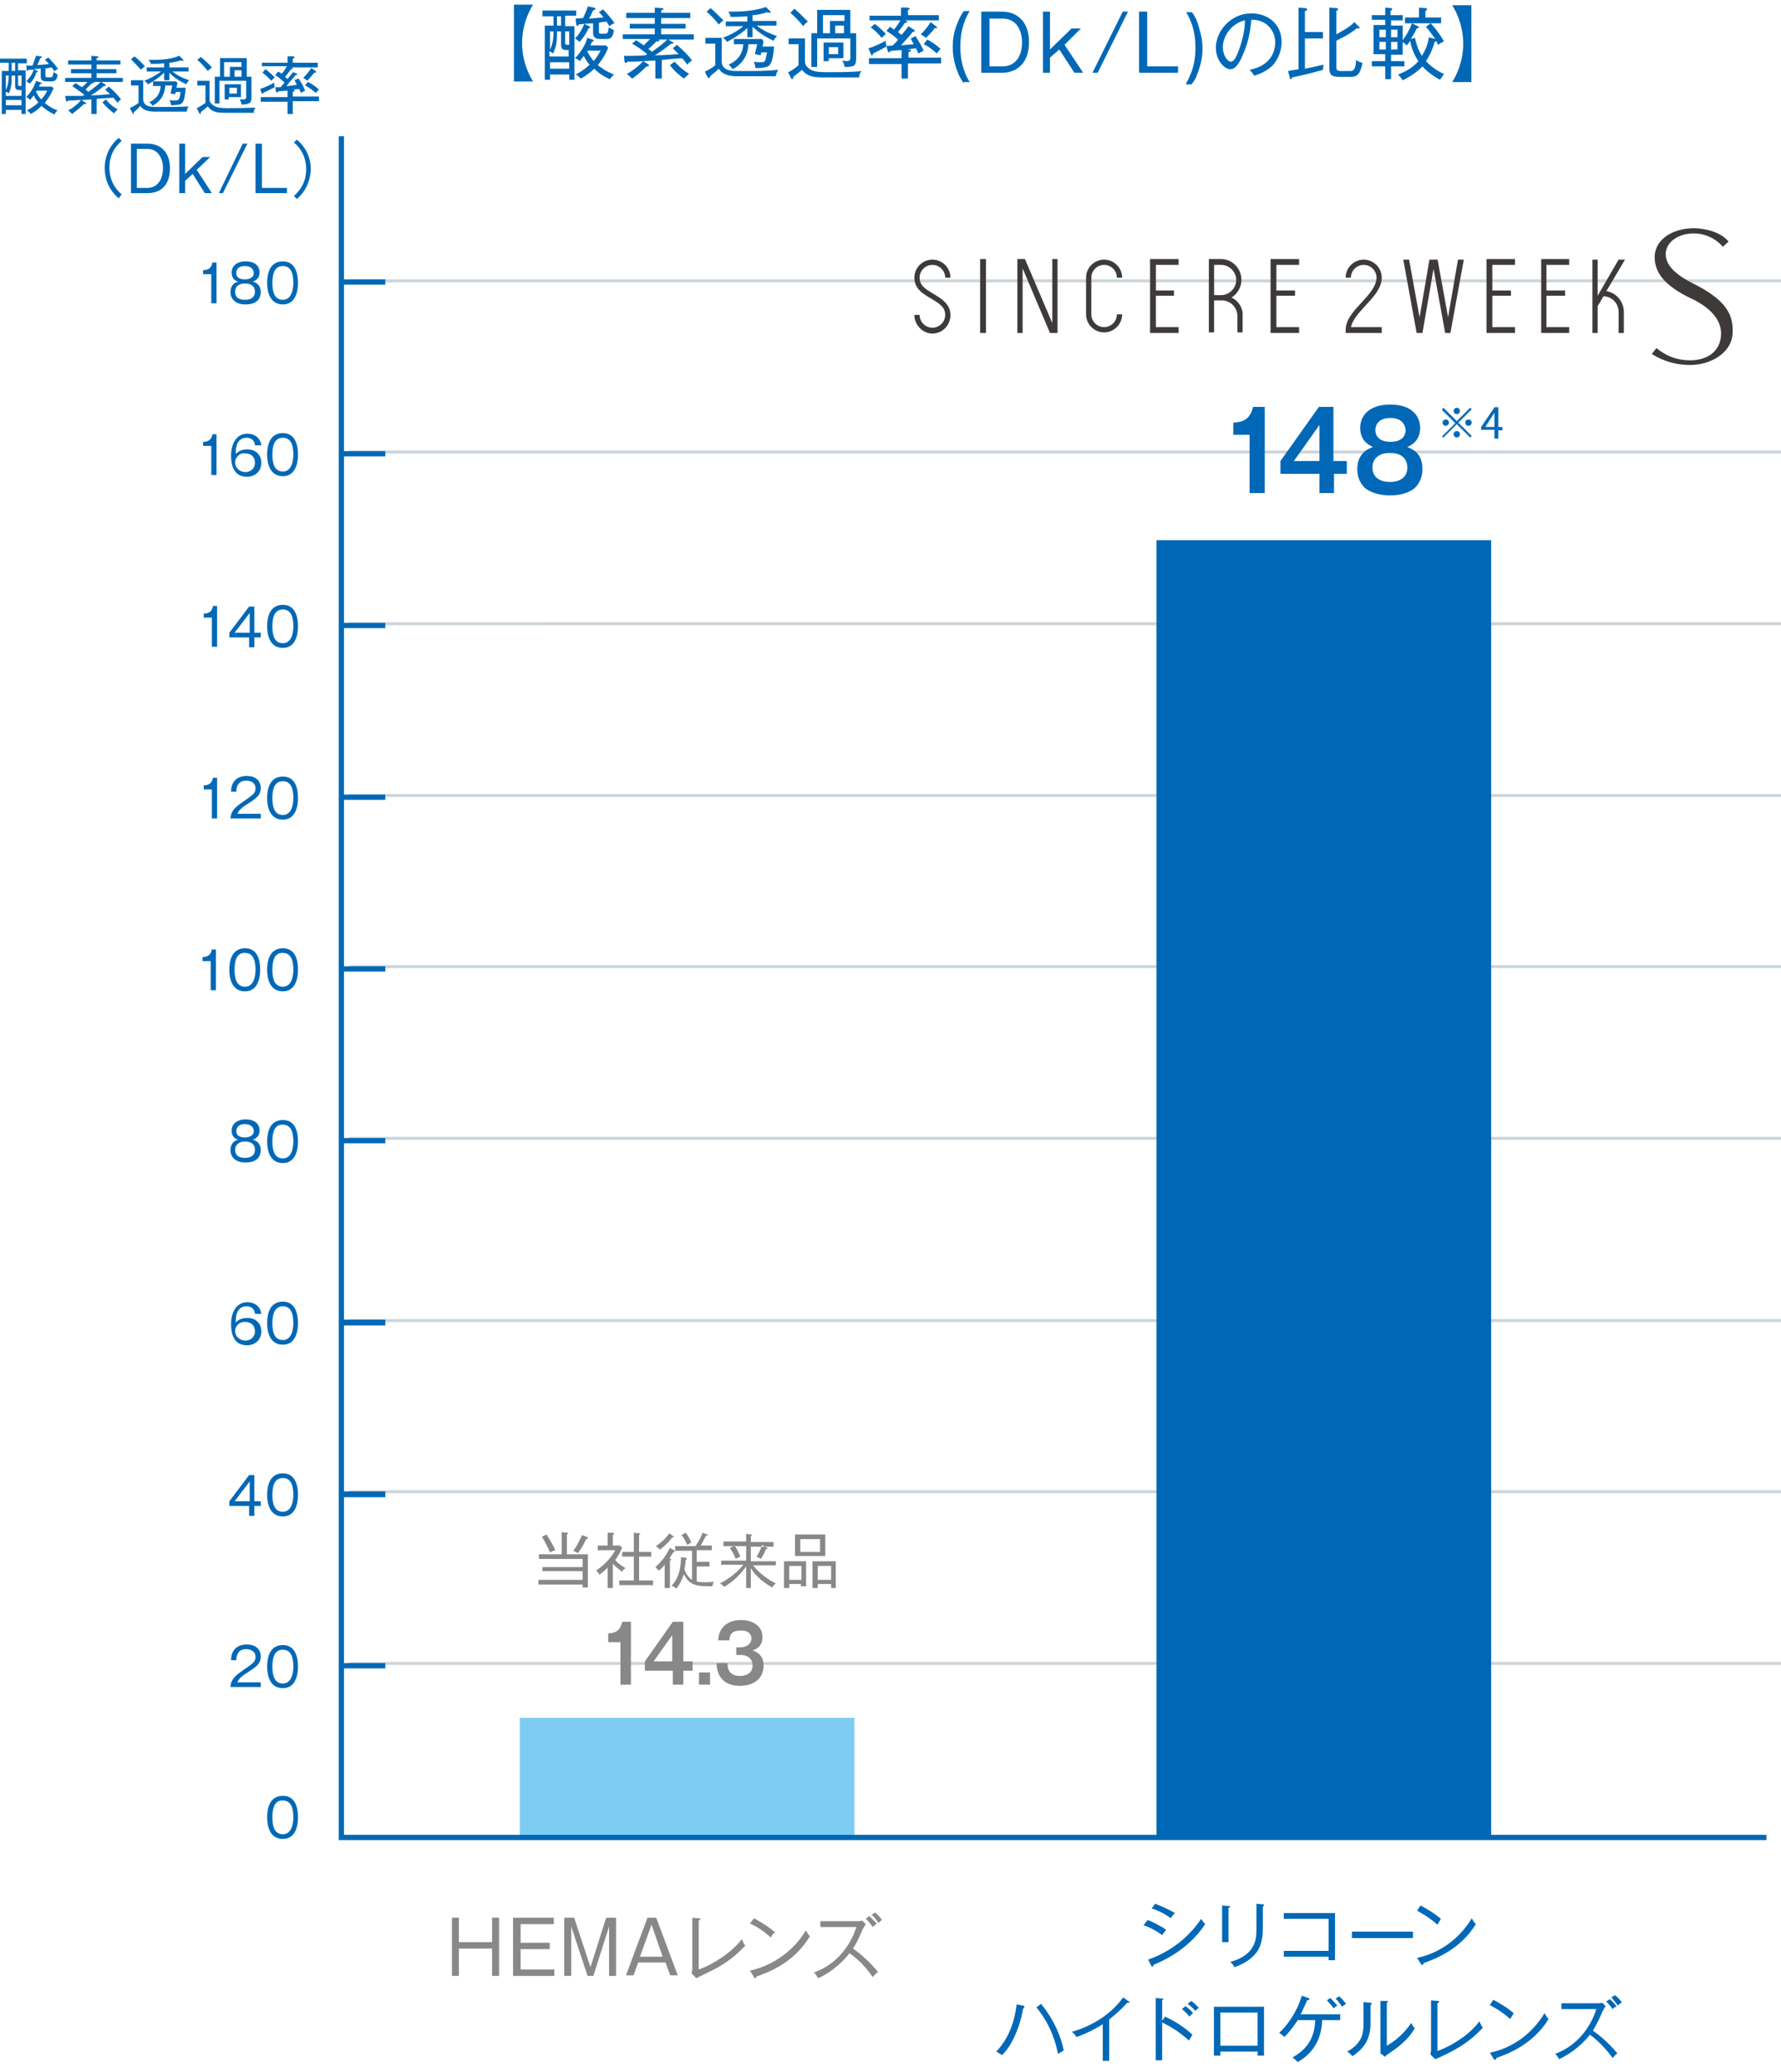 <?xml version="1.0" encoding="utf-8"?>
<!-- Generator: Adobe Illustrator 25.0.1, SVG Export Plug-In . SVG Version: 6.00 Build 0)  -->
<svg version="1.1" id="レイヤー_1" xmlns="http://www.w3.org/2000/svg" xmlns:xlink="http://www.w3.org/1999/xlink" x="0px"
	 y="0px" viewBox="0 0 306 356" style="enable-background:new 0 0 306 356;" xml:space="preserve">
<style type="text/css">
	.st0{fill-rule:evenodd;clip-rule:evenodd;fill:#CAD4DB;}
	.st1{fill-rule:evenodd;clip-rule:evenodd;fill:#0068B6;}
	.st2{fill-rule:evenodd;clip-rule:evenodd;fill:#888889;}
	.st3{fill-rule:evenodd;clip-rule:evenodd;fill:#7DCDF3;}
	.st4{fill:none;stroke:#0068B6;stroke-width:7.900000e-02;}
	.st5{fill-rule:evenodd;clip-rule:evenodd;fill:#3F3A3A;}
</style>
<g id="Page-1">
	<g id="sincere_2week_s_C" transform="translate(-746, -5130)">
		<g id="Group-65" transform="translate(320, 5026)">
			<g id="Group-123" transform="translate(426, 104)">
				<path id="Fill-1" class="st0" d="M60,48.5h246V48H60V48.5z M60,77.9h246v-0.5H60V77.9z M60,107.4h246v-0.5H60V107.4z M60,136.9
					h246v-0.5H60V136.9z M60,166.3h246v-0.5H60V166.3z M60,195.8h246v-0.5H60V195.8z M60,227.1h246v-0.5H60V227.1z M60,256.5h246
					v-0.5H60V256.5z M60,286h246v-0.5H60V286z"/>
				<g id="Group-122">
					<path id="Fill-2" class="st1" d="M88.3,14.1V0.8h3.3c-0.2,0.3-1.9,2.9-1.9,6.6s1.7,6.3,1.9,6.6H88.3z"/>
					<path id="Fill-4" class="st1" d="M101,8.7c0,0-0.1,0.1-0.1,0.1c0.3,0.7,0.8,1.3,1.1,1.7c0.5-0.6,0.8-1.1,1.2-1.8H101z
						 M104.8,13.6c-1-0.4-1.9-1-2.7-1.8c-0.4,0.4-1.2,1.1-2.3,1.7c-0.3-0.3-0.6-0.6-0.9-0.7c1-0.5,1.8-1.1,2.4-1.7
						c-0.4-0.4-0.7-0.9-1-1.5c-0.3,0.4-0.5,0.7-0.7,0.9c-0.2-0.2-0.5-0.4-0.8-0.5c1.1-1.1,1.9-2.6,2.1-3.5l0.9,0.3
						c0.1,0,0.2,0.1,0.2,0.2c0,0.1-0.1,0.1-0.3,0.2c-0.1,0.2-0.1,0.3-0.3,0.6h2.7l0.4,0.4c-0.4,1-0.9,1.9-1.8,3
						c0.3,0.2,1.4,1.1,2.8,1.6C105.1,13.1,104.9,13.5,104.8,13.6L104.8,13.6z M104.7,4.5c-0.1-0.2-0.2-0.3-0.5-0.8
						c-0.6,0.1-0.9,0.1-1.3,0.2v1.4c0,0.4,0,0.5,0.5,0.5c0.7,0,0.8,0,0.9-0.1c0.1-0.1,0.2-0.2,0.3-1c0.2,0.1,0.5,0.3,0.9,0.5
						c-0.2,0.9-0.3,1.5-1.3,1.5h-1.1c-1.2,0-1.2-0.7-1.2-1.2V4c-0.2,0-1.3,0.1-1.5,0.1l0.8,0.4c0.1,0,0.2,0.1,0.2,0.2
						c0,0.1-0.1,0.1-0.3,0.2c-0.3,0.7-0.8,1.5-1.5,2.3c-0.2-0.2-0.4-0.3-0.8-0.6c0.9-0.9,1.3-1.8,1.6-2.5c-0.8,0.1-0.9,0.1-1,0.1
						c0,0.1-0.1,0.3-0.2,0.3c-0.1,0-0.1-0.2-0.2-0.3l-0.1-1c0.1,0,1.1-0.1,1.3-0.1c0.1-0.3,0.6-1.3,0.8-2l1,0.2
						c0.1,0,0.3,0.1,0.3,0.2c0,0.2-0.2,0.2-0.4,0.3c-0.2,0.4-0.5,1.1-0.7,1.4c1.4-0.1,2.1-0.2,2.5-0.2c-0.4-0.5-0.6-0.7-0.8-0.9
						l0.7-0.5c0.7,0.7,1.6,1.8,2,2.4C105.4,4,105.1,4.2,104.7,4.5L104.7,4.5z M97.8,5.4h-0.7v1.9c0,0.4,0.1,0.4,0.7,0.4V5.4z
						 M95.7,4.4h0.7V2.8h-0.7V4.4z M94.5,11.8h3.3v-1.1h-3.3V11.8z M94.5,5.4v3.1c0.5-0.9,0.6-2.1,0.6-3.1H94.5z M97.8,8.6h-0.3
						c-0.8,0-1.1-0.1-1.1-1V5.4h-0.7c0,1.3,0,2.5-0.7,3.8c-0.2-0.2-0.4-0.3-0.6-0.4v0.9h3.3V8.6z M97.1,2.8v1.7h1.6v9.2h-0.9v-0.9
						h-3.3v0.9h-0.9V4.4h1.5V2.8h-1.9V1.8H99v0.9H97.1z"/>
					<path id="Fill-6" class="st1" d="M117.5,13.5c-0.5-0.4-1.5-1.1-2.4-2.3l0.8-0.6c0.3,0.3,1.2,1.3,2.5,2.1
						C117.9,13.1,117.7,13.3,117.5,13.5L117.5,13.5z M113.2,6.8c0,0,0.1,0.1,0.1,0.2c0,0.1-0.2,0.1-0.5,0.1
						c-0.4,0.4-0.9,0.9-1.4,1.3c0.3,0.2,0.5,0.4,0.6,0.5c1.7-1.2,2.4-1.8,2.6-2.1H113.2z M114.8,6.8l0.7,0.4c0.1,0,0.2,0.1,0.2,0.2
						c0,0.1-0.1,0.1-0.2,0.1c-0.1,0-0.1,0-0.2,0c-0.5,0.4-1.6,1.3-2.8,2c1.4,0,2.7-0.1,4.1-0.2c-0.6-0.6-0.8-0.8-1-1l0.7-0.6
						c1,0.9,1.9,1.7,2.6,2.7c-0.3,0.2-0.5,0.3-0.8,0.7c-0.2-0.2-0.5-0.7-0.9-1.1c-1.8,0.1-2.1,0.2-3.5,0.3v3.2h-1.1v-3.1l-2.1,0.1
						l0.8,0.5c0.1,0.1,0.2,0.1,0.2,0.2c0,0.1-0.1,0.2-0.2,0.2c-0.1,0-0.1,0-0.2,0c-1.2,1.2-2.2,1.9-2.5,2.1
						c-0.3-0.3-0.5-0.5-0.9-0.8c1-0.5,2.3-1.6,2.8-2.2c-0.8,0.1-1.9,0.1-2.7,0.1c-0.1,0.1-0.1,0.2-0.3,0.2c-0.2,0-0.2-0.2-0.2-0.3
						l-0.1-0.9c1.3,0,2.5,0,3.7-0.1c0.1-0.1,0.3-0.2,0.3-0.2c-1-0.8-1.7-1.3-2.6-1.8l0.7-0.6c0.6,0.4,0.9,0.6,1.3,0.9
						c0.5-0.5,0.8-0.8,1.1-1.1h-4.7V5.9h5.5v-1h-4.3V4.1h4.3v-1h-4.9V2.2h4.9V1.3l1.2,0.1c0.1,0,0.3,0,0.3,0.1
						c0,0.2-0.2,0.2-0.4,0.3v0.4h5v0.9h-5v1h4.2v0.8h-4.2v1h5.6v0.9H114.8z"/>
					<path id="Fill-8" class="st1" d="M126.1,7.6V6.7h4.8l0.3,0.4L131,8h2c-0.1,1.3-0.3,2.7-0.8,3.2c-0.2,0.2-0.6,0.5-2.4,0.5
						c-0.1-0.5-0.1-0.7-0.3-1.1c0.5,0.1,1,0.1,1.1,0.1c0.7,0,0.8-0.1,0.9-0.4c0.1-0.3,0.2-1,0.3-1.3h-1l-0.1,0.5l-1-0.2l0.4-1.7
						h-1.5c-0.1,1.7-0.8,3.2-2.7,4.3c-0.2-0.3-0.6-0.7-0.7-0.8c0.9-0.4,2.4-1.3,2.5-3.5H126.1z M129.4,6.4h-1V4.8
						c-0.3,0.3-1.4,1.3-3.5,2.4c-0.2-0.3-0.3-0.5-0.7-0.7c1.3-0.5,2.6-1.2,3.5-2h-3V3.7h3.7V2.8c-1.2,0.1-2,0.1-2.9,0.1
						c0-0.3-0.2-0.7-0.4-0.9c0.3,0,0.6,0,1.1,0c0.9,0,3.5-0.1,5.4-0.8l0.7,0.7c0.1,0.1,0.1,0.1,0.1,0.2c0,0.1-0.1,0.1-0.2,0.1
						c-0.1,0-0.3-0.1-0.4-0.1c-0.9,0.3-1.9,0.5-2.5,0.5v1h4.1v0.8h-3.4c0.5,0.4,1.7,1.2,3.5,1.8c-0.2,0.2-0.4,0.4-0.6,0.8
						c-1.5-0.7-2.5-1.4-3.6-2.4V6.4z M122.1,1.4c0.9,0.8,1.6,1.5,2.2,2.1c-0.3,0.2-0.6,0.5-0.8,0.7c-0.7-0.9-1.5-1.7-2.1-2.2
						L122.1,1.4z M124,6.5v4c0,0.3,0,0.7,0.5,1.2c0.6,0.5,1.6,0.5,2.6,0.5c3,0,4.6,0,6.6-0.2c-0.2,0.4-0.4,0.7-0.4,1.1h-6.5
						c-0.8,0-2.5,0-3.3-1.3c-0.4,0.4-0.5,0.5-1.5,1.3c0,0.1,0,0.3-0.2,0.3c-0.1,0-0.1-0.1-0.2-0.1l-0.5-1c0.5-0.2,1.2-0.6,1.8-1.1
						V7.5h-1.7v-1H124z"/>
					<path id="Fill-10" class="st1" d="M143.5,5.7h1.5V4.4h-1.5V5.7z M142.4,9.3h1.6V8.1h-1.6V9.3z M144.9,7.3V10h-2.5v0.5h-0.9V7.3
						H144.9z M142.6,5.7V3.6h2.5V2.6h-3.7v3.1H142.6z M140.4,5.7v-4h5.7v4h1v4.4c0,1.3-0.5,1.4-2,1.4c0-0.3-0.1-0.6-0.4-1.1
						c0.5,0.1,0.7,0.1,0.8,0.1c0.3,0,0.6-0.1,0.6-0.5V6.6h-5.7v4.9h-1V5.7H140.4z M136.5,1.5c0.7,0.6,1.7,1.6,2.3,2.2
						c-0.4,0.3-0.6,0.5-0.8,0.8c-0.7-0.9-1.4-1.6-2.2-2.3L136.5,1.5z M138.3,6.6v3.7c0,0.5,0,0.9,0.6,1.4c0.7,0.6,1.6,0.7,3.2,0.7
						c4.3,0,5.2-0.1,5.9-0.2c-0.3,0.4-0.3,0.6-0.4,1.1h-5.8c-1.6,0-3,0-4-1.3c-1,0.8-1.1,0.9-1.5,1.2c0,0.1,0,0.4-0.2,0.4
						c-0.1,0-0.2-0.2-0.2-0.2l-0.5-1c0.6-0.2,1.5-0.9,1.8-1.2V7.6h-1.7v-1H138.3z"/>
					<path id="Fill-12" class="st1" d="M159.3,6.8c0.7,0.3,1.8,1.1,2.3,1.6c-0.4,0.5-0.5,0.5-0.6,0.8c-1.3-1.1-1.8-1.4-2.3-1.6
						L159.3,6.8z M160.8,4.5c0.1,0.1,0.2,0.1,0.2,0.2c0,0.2-0.2,0.2-0.4,0.1c-0.3,0.5-0.7,0.9-1.5,1.7c-0.1-0.1-0.3-0.2-0.9-0.6
						c0.8-0.8,1.1-1.2,1.7-2.1L160.8,4.5z M150.3,4.1c0.8,0.6,1.7,1.5,1.9,1.7c-0.3,0.3-0.4,0.4-0.7,0.7c-0.7-0.8-1.2-1.3-1.9-1.8
						L150.3,4.1z M157,5.1c0.1,0.1,0.2,0.1,0.2,0.2c0,0.1-0.1,0.1-0.4,0.2c-0.2,0.3-1.1,1.3-2,2.3c0.9-0.1,1-0.1,2.2-0.2
						c-0.3-0.5-0.4-0.7-0.5-1l0.8-0.4c0.5,0.8,1.1,1.8,1.4,2.5c-0.4,0.2-0.6,0.3-0.9,0.5c-0.1-0.3-0.3-0.6-0.4-0.9
						c-0.9,0.1-0.9,0.1-1.6,0.2l0.3,0c0.1,0,0.4,0,0.4,0.2c0,0.2-0.2,0.2-0.4,0.2v1h5.6v1H156v2.6h-1.1V11h-5.6v-1h5.6V8.6
						c-0.3,0-1.7,0.1-2,0.2C152.9,9,152.8,9,152.7,9c-0.1,0-0.1-0.1-0.2-0.3l-0.2-0.8c0.2,0,0.5,0,1.1-0.1c0.3-0.3,0.8-0.8,0.9-1
						c-0.9-0.8-1.1-0.9-2-1.5l0.6-0.7c0.2,0.1,0.2,0.1,0.7,0.5c0.3-0.4,0.7-0.9,1.1-1.6h-5.3V2.7h5.4V1.3l1.1,0
						c0.1,0,0.4,0.1,0.4,0.2c0,0.1-0.1,0.1-0.3,0.2v0.9h5.3v0.9h-5.8l0.2,0.1c0.1,0,0.2,0.1,0.2,0.2c0,0.1-0.2,0.1-0.4,0.1
						c-0.5,0.7-0.7,1-1.2,1.6c0.1,0.1,0.2,0.2,0.6,0.5c0.9-1.1,1-1.2,1.2-1.5L157,5.1z M149.2,8.3c1.1-0.3,2.4-1,3-1.3
						c0,0.4,0,0.6,0.1,1c-0.7,0.4-1.9,1-2.3,1.2c0,0.2-0.1,0.3-0.2,0.3c-0.1,0-0.1,0-0.2-0.3L149.2,8.3z"/>
					<path id="Fill-13" class="st1" d="M165.6,14.3c-0.4-0.5-0.6-0.9-0.9-1.5c-1-2.4-1-4-1-4.7c0-1.3,0.1-2.2,0.6-3.6
						c0.5-1.4,0.8-1.9,1.3-2.6h1c-0.6,1-1.6,2.9-1.6,6.1c0,3.2,1,5.1,1.6,6.1H165.6z"/>
					<path id="Fill-14" class="st1" d="M170,3.2v8.2h2.3c2.2,0,3.3-1.8,3.3-4.1c0-2-0.9-4.1-3.3-4.1H170z M172.2,2
						c2.6,0,4.6,1.8,4.6,5.2c0,4.3-2.8,5.3-4.6,5.3h-3.6V2H172.2z"/>
					<polygon id="Fill-15" class="st1" points="180.4,2 180.4,8.5 184.1,4.9 185.7,4.9 182.9,7.7 186.1,12.5 184.6,12.5 182,8.5 
						180.4,9.9 180.4,12.5 179.2,12.5 179.2,2 					"/>
					<polygon id="Fill-16" class="st1" points="193.8,2 188.6,12.5 187.7,12.5 192.9,2 					"/>
					<polygon id="Fill-17" class="st1" points="197.1,2 197.1,11.4 202.4,11.4 202.4,12.5 195.7,12.5 195.7,2 					"/>
					<path id="Fill-18" class="st1" d="M203.8,14.3c0.6-1.1,1.6-2.9,1.6-6.1c0-3.2-1-5.1-1.6-6.1h1c0.5,0.7,0.8,1.2,1.2,2.6
						c0.4,1.4,0.6,2.3,0.6,3.6c0,0.7,0,2.3-1,4.7c-0.2,0.6-0.5,1-0.9,1.5H203.8z"/>
					<path id="Fill-19" class="st1" d="M210.1,8.1c0,1.4,0.8,2.5,1.4,2.5c0.6,0,1.1-1.3,1.4-2.1c0.9-2.5,1-4.3,1-5
						C211.6,4,210.1,6.2,210.1,8.1 M218.7,11.2c-1.1,1.1-2.5,1.6-3.2,1.8c-0.4-0.6-0.6-0.8-0.8-1c4-0.8,4.4-3.6,4.4-4.7
						c0-2.2-1.7-4-4.1-3.9c-0.2,2-0.5,3.9-1.5,6.1c-0.7,1.7-1.4,2.4-2.1,2.4c-1,0-2.5-1.5-2.5-3.7c0-2.8,2.5-5.9,6.1-5.9
						c2.9,0,5.2,1.9,5.2,4.9C220.2,8.6,219.7,10,218.7,11.2"/>
					<path id="Fill-20" class="st1" d="M232.2,13.2h-2.1c-1.4,0-1.7-0.4-1.7-1.6V1.3l1.2,0.1c0.1,0,0.3,0,0.3,0.2
						c0,0.1-0.1,0.1-0.3,0.3v4c1.2-0.7,2.1-1.1,3.1-2.1l0.8,0.8c0.1,0.1,0.1,0.1,0.1,0.2c0,0.1-0.1,0.1-0.1,0.1
						c-0.1,0-0.2,0-0.3-0.1c-1.6,1.3-2.9,1.8-3.6,2.2v4.5c0,0.5,0.1,0.7,0.8,0.7h1.6c0.4,0,0.9,0,1-1.9c0.4,0.3,0.7,0.4,1.1,0.5
						C233.7,12.7,233.2,13.2,232.2,13.2 M227.3,12c-1.5,0.4-2.8,0.8-5.3,1.3c-0.1,0.3-0.1,0.3-0.2,0.3c-0.1,0-0.2-0.1-0.2-0.3
						l-0.3-1.1c0.7-0.1,1.1-0.2,1.8-0.3V1.3l1.2,0.1c0.1,0,0.3,0.1,0.3,0.2c0,0.2-0.2,0.2-0.4,0.3v3.6h3.1v1.1h-3.1v5.2
						c1.1-0.2,1.9-0.4,3.2-0.7C227.4,11.2,227.3,11.6,227.3,12"/>
					<path id="Fill-21" class="st1" d="M239,8.5h1.1V7.2H239V8.5z M239,6.4h1.1V5.1H239V6.4z M237,8.5h1.1V7.2H237V8.5z M237,6.4
						h1.1V5.1H237V6.4z M247.4,13.7c-1.3-0.7-2.4-1.6-3-2.3c-1.3,1.4-2.9,2.1-3.4,2.4c-0.3-0.5-0.5-0.7-0.8-1
						c0.7-0.3,2.2-0.8,3.5-2.3c-0.9-1.3-1.3-2.7-1.4-3.5c-0.4,0.6-0.5,0.7-0.6,0.8c-0.1-0.1-0.3-0.3-0.7-0.6v2.2h-2v1.1h2.3v0.9H239
						v2.2h-1v-2.2h-2.3v-0.9h2.3V9.3h-2v-5h2V3.4h-2.3V2.6h2.3V1.3l1,0.1c0.1,0,0.2,0,0.2,0.2c0,0.1-0.2,0.2-0.3,0.3v0.7h2.1v0.9
						H239v0.9h2v2.5c0.5-0.6,1.1-1.6,1.6-2.9l1,0.5c0.1,0,0.2,0.1,0.2,0.2c0,0.1-0.1,0.1-0.4,0.2c-0.3,0.7-0.6,1.1-1,1.8l0.7-0.2
						c0.3,1.3,0.6,2.1,1.2,3.1c0.1-0.2,1-1.5,1.2-3.2l1.1,0.3c-0.5-0.7-1-1.4-1.6-2.1l0.8-0.6h-4.4v-1h2.4V1.3l1.1,0.1
						c0.2,0,0.3,0,0.3,0.2c0,0.1-0.2,0.2-0.3,0.3v1.1h2.7v1h-1.8c0.2,0.2,1.1,1.1,2.3,3.1c-0.4,0.2-0.6,0.3-1,0.6
						c-0.1-0.2-0.2-0.3-0.3-0.6c-0.1,0-0.1,0-0.3,0.1c-0.2,0.8-0.8,2.3-1.5,3.3c0.8,0.9,2.1,1.8,3.1,2.2
						C248,12.9,247.8,13.1,247.4,13.7L247.4,13.7z"/>
					<path id="Fill-22" class="st1" d="M252.8,0.8v13.3h-3.3c0.2-0.3,1.9-2.9,1.9-6.6c0-3.7-1.7-6.3-1.9-6.6H252.8z"/>
					<g id="Group-91" transform="translate(171.172, 327.031)">
						<path id="Fill-23" class="st1" d="M30,2.5c-1.2-0.9-2.4-1.4-3.3-1.7L27.3,0c1,0.4,2.2,0.9,3.4,1.6C30.4,1.9,30.1,2.2,30,2.5
							 M27,10.5c0,0.1,0,0.3-0.2,0.3c-0.1,0-0.1-0.1-0.2-0.2l-0.5-1c3.7-1.3,6.9-3.7,9.1-7c0.2,0.3,0.4,0.6,0.7,0.9
							C32.9,8.1,28.2,10,27,10.5 M28.5,5.4c-1.3-1-2.8-1.6-3.2-1.7L26,2.8c0.9,0.3,2.4,1.1,3.2,1.7C28.8,4.9,28.6,5.3,28.5,5.4"/>
						<path id="Fill-24" class="st1" d="M45.8,0.5v3.9c0,1.7-0.4,2.9-0.9,3.7c-0.5,0.8-1.8,2.1-4,2.8c-0.2-0.5-0.5-0.7-0.7-0.9
							c4.5-1.2,4.5-4.2,4.5-5.6V0l1.1,0.1C46,0.1,46,0.2,46,0.2C46,0.4,45.9,0.4,45.8,0.5 M39.9,0.7v5.9h-1.1V0.3l1.1,0.1
							c0.1,0,0.3,0,0.3,0.1C40.2,0.6,40,0.7,39.9,0.7"/>
						<polygon id="Fill-25" class="st1" points="49.4,9.1 49.4,8.1 57.1,8.1 57.1,2.6 49.4,2.6 49.4,1.6 58.2,1.6 58.2,9.7 
							57.1,9.7 57.1,9.1 						"/>
						<polygon id="Fill-26" class="st1" points="61.1,5.9 71.6,5.9 71.6,4.8 61.1,4.8 						"/>
						<path id="Fill-27" class="st1" d="M73.4,10.2c0,0.2,0,0.3-0.2,0.3c-0.1,0-0.2-0.1-0.2-0.1l-0.7-1.1c3.9-0.8,7.3-3.3,9.4-6.8
							c0.2,0.4,0.4,0.7,0.7,1C79.7,7.9,75.4,9.5,73.4,10.2 M75.8,3.6c-1.7-1.5-3-2.1-3.5-2.4l0.6-0.9c0.9,0.5,2.2,1.2,3.5,2.3
							C76.1,3.1,75.9,3.4,75.8,3.6"/>
						<path id="Fill-28" class="st1" d="M10.6,25.8c-0.3-1.6-1.1-4.8-3.7-8l0.8-0.6c2.4,3,3.4,5.7,3.9,8
							C11.3,25.4,10.9,25.6,10.6,25.8 M4.6,18c-0.3,2-1,3.9-1.7,5.3C2.1,24.9,1.3,25.7,1,26c-0.3-0.2-0.7-0.4-1-0.6
							c2.3-2.4,3.2-5.5,3.5-8.1l1.1,0.2c0.2,0,0.2,0.1,0.2,0.2C4.8,17.9,4.8,18,4.6,18"/>
						<path id="Fill-29" class="st1" d="M22.7,17c-0.1,0-0.1,0-0.2,0c-1.3,1.5-2.9,2.7-3.1,2.9V27h-1.1v-6.3
							c-0.6,0.4-2.5,1.5-4.5,2.2c-0.1-0.1-0.4-0.6-0.8-0.9c3.5-1,6.7-3,8.8-5.9l1,0.7c0.1,0,0.1,0.1,0.1,0.2
							C22.9,17,22.8,17,22.7,17"/>
						<path id="Fill-30" class="st1" d="M34.2,18.4c-0.6-0.7-1.1-1-1.3-1.2l0.6-0.5c0.3,0.2,0.9,0.7,1.3,1.2
							C34.6,18,34.4,18.2,34.2,18.4 M33.2,19.4c-0.4-0.5-0.8-0.9-1.3-1.3l0.6-0.5c0.5,0.3,1.1,0.9,1.3,1.2
							C33.6,19,33.4,19.1,33.2,19.4 M33.1,23.5c-1.2-1.1-2.7-2.2-4.6-3.1v6.5h-1.1V16.2l1.1,0.1c0.2,0,0.2,0.1,0.2,0.1
							c0,0.1-0.2,0.2-0.2,0.2v3.5l0.5-0.7c1.1,0.5,3,1.5,4.7,3.1C33.4,23,33.2,23.4,33.1,23.5"/>
						<path id="Fill-31" class="st1" d="M38.5,24.4h6.4v-5.7h-6.4V24.4z M38.5,25.4v0.7h-1.1v-8.4H46v8.4h-1.1v-0.7H38.5z"/>
						<path id="Fill-32" class="st1" d="M59.4,17.7c-0.4-0.7-0.9-1.2-1.1-1.4l0.6-0.4c0.4,0.3,0.8,0.8,1.2,1.3
							C59.8,17.4,59.6,17.5,59.4,17.7L59.4,17.7z M58,18c-0.3-0.4-0.7-0.9-1.2-1.4l0.6-0.4c0.3,0.3,0.8,0.8,1.2,1.3
							C58.3,17.7,58.1,17.8,58,18L58,18z M56,20c-0.1,2-0.6,5.1-4.2,7.2c-0.2-0.2-0.4-0.4-0.9-0.8c2.9-1.6,3.8-3.8,3.9-6.4h-3
							c-0.2,0.3-1.1,1.7-2.3,2.9c-0.4-0.4-0.7-0.6-0.9-0.7c2.1-2,3.3-4.4,3.9-6.4l1.1,0.4c0.1,0,0.2,0.1,0.2,0.2
							c0,0.1-0.2,0.2-0.4,0.2c-0.3,0.7-0.6,1.4-1.1,2.4h6.8v1H56z"/>
						<path id="Fill-33" class="st1" d="M67.5,25.7c-0.4,0.3-0.5,0.3-0.7,0.6L66,25.7c0-0.2,0-0.6,0-1v-8l1.1,0c0.1,0,0.2,0,0.2,0.1
							c0,0.1-0.1,0.2-0.2,0.2v7.4c1.6-0.9,3.1-2.3,4.2-3.9c0.3,0.5,0.4,0.7,0.6,0.9C71,23,69.6,24.3,67.5,25.7 M64.3,17.4v3
							c0,2-0.4,4-3.1,5.8c-0.2-0.2-0.3-0.4-0.9-0.8c2.7-1.5,2.8-3.3,2.8-4.9v-3.6l1.1,0.1c0.1,0,0.3,0,0.3,0.2
							C64.6,17.3,64.4,17.3,64.3,17.4"/>
						<path id="Fill-34" class="st1" d="M77.8,25.6c-0.4,0.2-2,1-2.4,1.1l-0.8-0.8c0-0.2,0.1-0.6,0.1-0.7v-8.6l1.1,0.1
							c0.2,0,0.3,0,0.3,0.1c0,0.2-0.2,0.2-0.3,0.3v8.2c2.8-1,5.8-3.1,7.2-5.1c0.3,0.6,0.3,0.7,0.6,1.1
							C82.1,22.9,80.4,24.3,77.8,25.6"/>
						<path id="Fill-35" class="st1" d="M85.9,26.5c0,0.2,0,0.3-0.2,0.3c-0.1,0-0.2-0.1-0.2-0.1l-0.7-1.1c3.9-0.8,7.3-3.3,9.4-6.8
							c0.2,0.4,0.4,0.7,0.7,1C92.2,24.2,87.9,25.8,85.9,26.5 M88.3,19.8c-1.7-1.5-3-2.1-3.5-2.4l0.6-0.9c0.9,0.5,2.2,1.2,3.5,2.3
							C88.6,19.3,88.4,19.7,88.3,19.8"/>
						<path id="Fill-36" class="st1" d="M106.8,17.5c-0.5-0.7-0.8-1-1.1-1.4l0.6-0.4c0.4,0.3,0.9,0.8,1.2,1.3
							C107.3,17,107.1,17.2,106.8,17.5 M105.9,18.1c-0.5-0.7-0.8-1-1.1-1.3l0.6-0.4c0.4,0.3,0.9,0.8,1.2,1.3
							C106.3,17.7,106.2,17.8,105.9,18.1 M105.9,26.5c-1.1-1.5-2.4-2.9-3.9-4c-1,1.3-2.9,3.1-5.3,4.2c-0.2-0.4-0.4-0.7-0.7-0.9
							c1.1-0.4,5.3-2.1,7.1-7.7h-6v-1h6.2c0.2,0,0.6,0,0.8-0.1l0.6,0.6c-0.3,0.3-0.4,0.8-0.5,0.8c-0.5,1.2-1,2.3-1.7,3.4
							c1.2,0.8,2.9,2.3,4.2,3.9C106.3,26,106.3,26.1,105.9,26.5"/>
					</g>
					<path id="Fill-37" class="st2" d="M100.7,264.4c-0.4,0.9-0.8,1.6-1.4,2.4c-0.1,0-0.5-0.3-0.8-0.4c0.5-0.6,1.1-1.8,1.5-2.7
						l0.8,0.3c0.1,0,0.2,0.1,0.2,0.2C101,264.3,100.9,264.4,100.7,264.4L100.7,264.4z M94.5,266.7c-0.3-0.8-1-2.1-1.4-2.7l0.8-0.4
						c0.5,0.8,1.2,1.9,1.5,2.7C94.8,266.5,94.7,266.6,94.5,266.7L94.5,266.7z M100.1,272.7v-0.5h-7.6v-0.8h7.6v-1.5h-6.9v-0.7h6.9
						v-1.4h-7.5V267h3.9v-3.8l0.9,0.1c0.1,0,0.2,0,0.2,0.1c0,0.1-0.2,0.2-0.2,0.2v3.4h3.6v5.7H100.1z"/>
					<path id="Fill-38" class="st2" d="M106.4,272.3v-0.8h2.5v-4.1h-2v-0.8h2v-3.3l0.9,0.1c0.1,0,0.2,0,0.2,0.1s-0.1,0.1-0.2,0.2
						v2.9h2.1v0.8h-2.1v4.1h2.4v0.8H106.4z M106.9,270c-0.7-0.5-1.3-1-1.6-1.4v4.2h-0.9v-3.5c-0.4,0.4-0.6,0.6-1.4,1.2
						c-0.2-0.3-0.3-0.5-0.6-0.7c1.4-0.9,2.7-2.3,3.3-3.5h-3v-0.8h1.7v-2.2l0.8,0c0.1,0,0.3,0,0.3,0.2c0,0.1-0.1,0.1-0.2,0.2v1.8h1.2
						l0.4,0.4c-0.5,1-0.7,1.4-1.2,2.1c0.6,0.7,1.5,1.2,1.8,1.4C107.2,269.5,107,269.7,106.9,270L106.9,270z"/>
					<path id="Fill-39" class="st2" d="M118.1,265.4c-0.1-0.2-0.5-1.1-1-1.7l0.7-0.4c0.5,0.6,0.6,0.9,1,1.7
						C118.6,265,118.4,265.2,118.1,265.4 M122.4,272.5c-2.4,0-3.9,0-4.9-2.1c-0.2,0.6-0.5,1.5-1.3,2.5c-0.3-0.3-0.4-0.3-0.8-0.5
						c1.6-1.7,1.6-4.2,1.6-4.9l0.8,0.1c0.1,0,0.2,0.1,0.2,0.2c0,0.1-0.1,0.1-0.2,0.2c0,0.5-0.1,1.1-0.2,1.6c0.2,0.5,0.5,1.3,1.3,1.8
						v-5h-2.9v-0.8h3.5c0.1-0.2,0.8-1.1,1.2-2.3l0.8,0.3c0.1,0,0.1,0.1,0.1,0.1c0,0.1-0.1,0.1-0.3,0.1c-0.1,0.2-0.4,0.8-0.9,1.7h1.9
						v0.8h-2.6v2h2.2v0.8h-2.2v2.6c0.5,0.1,0.9,0.1,1.4,0.1c0.5,0,1.1,0,1.5-0.1C122.5,272,122.5,272.1,122.4,272.5 M115.7,264.1
						c-0.1,0-0.1,0-0.2,0c-0.5,0.7-1.2,1.4-2.1,2.1c-0.1-0.1-0.3-0.3-0.7-0.6c0.4-0.3,1.4-0.9,2.3-2.2l0.7,0.5
						c0.1,0.1,0.1,0.1,0.1,0.2C115.9,264,115.8,264.1,115.7,264.1 M115.9,266.6c0,0-0.1,0-0.2,0c-0.2,0.4-0.4,0.7-0.7,1.1
						c0.1,0,0.3,0.1,0.3,0.2c0,0.1,0,0.1-0.2,0.2v4.7h-0.9v-4c-0.2,0.3-0.7,0.8-1,1c-0.2-0.2-0.4-0.4-0.6-0.6
						c1.4-1.2,2.1-2.5,2.5-3.3l0.7,0.4c0,0,0.1,0.1,0.1,0.2C116.1,266.6,116,266.6,115.9,266.6"/>
					<path id="Fill-40" class="st2" d="M131.8,265.9c0.1,0,0.1,0.1,0.1,0.1c0,0.1-0.1,0.1-0.3,0.1c-0.2,0.6-0.7,1.5-0.9,1.7
						c-0.2-0.2-0.6-0.3-0.7-0.4c0.3-0.5,0.8-1.4,0.9-2L131.8,265.9z M126.2,265.5c0.4,0.5,0.8,1.4,1,1.9c-0.3,0.1-0.5,0.2-0.8,0.4
						c-0.1-0.3-0.5-1.2-1-1.9L126.2,265.5z M129,272.8h-0.8v-3.7c-1.3,1.8-2.7,2.9-3.8,3.5c-0.1-0.1-0.3-0.4-0.7-0.6
						c1.6-0.8,3.1-2,4-3.2h-3.8v-0.7h4.3v-2.5h-3.9v-0.8h3.9v-1.3l0.8,0.1c0.1,0,0.2,0,0.2,0.1c0,0.1-0.1,0.1-0.2,0.2v1h3.9v0.8H129
						v2.5h4.3v0.7h-3.9c0.8,1.1,2.4,2.4,3.9,3.1c-0.3,0.2-0.4,0.4-0.6,0.7c-1-0.5-2.7-1.7-3.7-3.3V272.8z"/>
					<path id="Fill-41" class="st2" d="M140.5,271.4h2.3V269h-2.3V271.4z M140.5,272.1v0.7h-0.9v-4.6h4v4.6h-0.8v-0.7H140.5z
						 M137.5,266.6h3.4v-2.2h-3.4V266.6z M136.6,267.3h5.2v-3.7h-5.2V267.3z M135.6,271.4h2.1V269h-2.1V271.4z M135.6,272.1v0.7
						h-0.9v-4.6h3.8v4.3h-0.9v-0.4H135.6z"/>
					<path id="Fill-42" class="st1" d="M46.8,312.2c0,1.2,0.2,2.9,1.8,2.9c1.5,0,1.8-1.8,1.8-2.9c0-1.2-0.2-2.9-1.8-2.9
						C47,309.2,46.8,311,46.8,312.2 M51.2,312.2c0,1.4-0.4,3.7-2.6,3.7c-2.3,0-2.7-2.3-2.7-3.7c0-1.3,0.3-3.7,2.7-3.7
						C50.9,308.5,51.2,310.8,51.2,312.2"/>
					<path id="Fill-43" class="st1" d="M44.8,289v0.8h-5.2c0.1-1.4,0.9-2,2.2-2.9c1.7-1.2,2.1-1.4,2.1-2.3c0-0.9-0.8-1.3-1.6-1.3
						c-1.6,0-1.7,1.4-1.7,1.9h-0.9c0-1.7,1-2.7,2.7-2.7c1.4,0,2.4,0.7,2.4,2.1c0,0.9-0.4,1.5-1.8,2.4c-1.6,1-2,1.4-2.2,2H44.8z"/>
					<path id="Fill-44" class="st1" d="M46.8,286.3c0,1.2,0.2,2.9,1.8,2.9c1.5,0,1.8-1.8,1.8-2.9c0-1.2-0.2-2.9-1.8-2.9
						C47,283.4,46.8,285.1,46.8,286.3 M51.2,286.3c0,1.4-0.4,3.7-2.6,3.7c-2.3,0-2.7-2.3-2.7-3.7c0-1.3,0.3-3.7,2.7-3.7
						C50.9,282.6,51.2,285,51.2,286.3"/>
					<path id="Fill-45" class="st1" d="M42.9,257.9v-3.4l-2.6,3.4H42.9z M43.7,257.9h1.1v0.8h-1.1v1.7h-0.9v-1.7h-3.4v-0.8l3.4-4.5
						h0.9V257.9z"/>
					<path id="Fill-46" class="st1" d="M46.8,256.8c0,1.2,0.2,2.9,1.8,2.9c1.5,0,1.8-1.8,1.8-2.9c0-1.2-0.2-2.9-1.8-2.9
						C47,253.9,46.8,255.6,46.8,256.8 M51.2,256.8c0,1.4-0.4,3.7-2.6,3.7c-2.3,0-2.7-2.3-2.7-3.7c0-1.3,0.3-3.7,2.7-3.7
						C50.9,253.1,51.2,255.5,51.2,256.8"/>
					<path id="Fill-47" class="st1" d="M41,227.4c-0.3,0.3-0.6,0.7-0.6,1.2c0,1.1,0.9,1.7,1.8,1.7c0.7,0,1.6-0.5,1.6-1.6
						c0-1.4-1.2-1.6-1.5-1.6C41.6,227,41.2,227.3,41,227.4L41,227.4z M43.8,225.6c-0.1-0.8-0.7-1.2-1.4-1.2c-1.8,0-1.9,1.8-1.9,2.8
						c0.2-0.2,0.7-0.8,2-0.8c1.5,0,2.4,1,2.4,2.3c0,1.4-1,2.4-2.5,2.4c-2.5,0-2.7-2.5-2.7-3.6c0-2.2,1-3.8,2.8-3.8
						c0.2,0,2.1,0,2.4,2H43.8z"/>
					<path id="Fill-48" class="st1" d="M46.8,227.3c0,1.2,0.2,2.9,1.8,2.9c1.5,0,1.8-1.8,1.8-2.9c0-1.2-0.2-2.9-1.8-2.9
						C47,224.4,46.8,226.2,46.8,227.3 M51.2,227.3c0,1.4-0.4,3.7-2.6,3.7c-2.3,0-2.7-2.3-2.7-3.7c0-1.3,0.3-3.7,2.7-3.7
						C50.9,223.6,51.2,226,51.2,227.3"/>
					<path id="Fill-49" class="st1" d="M40.6,194.3c0,1.1,1.2,1.1,1.5,1.1c0.3,0,1.5-0.1,1.5-1.1c0-0.7-0.6-1.2-1.5-1.2
						C40.6,193.1,40.6,194.2,40.6,194.3 M40.4,197.5c0,1.3,1.1,1.4,1.7,1.4c0.7,0,1.7-0.2,1.7-1.4c0-0.9-0.6-1.4-1.7-1.4
						C41,196.1,40.4,196.7,40.4,197.5 M44.8,197.6c0,0.8-0.4,2.1-2.6,2.1c-2.2,0-2.6-1.4-2.6-2.1c0-1.5,1.1-1.8,1.4-1.8
						c-0.8-0.2-1.2-0.7-1.2-1.6c0-1.1,0.9-1.9,2.4-1.9c1.6,0,2.4,0.8,2.4,1.9c0,0.8-0.4,1.3-1.2,1.6
						C43.6,195.8,44.8,196.1,44.8,197.6"/>
					<path id="Fill-50" class="st1" d="M46.8,196.1c0,1.2,0.2,2.9,1.8,2.9c1.5,0,1.8-1.8,1.8-2.9c0-1.2-0.2-2.9-1.8-2.9
						C47,193.1,46.8,194.9,46.8,196.1 M51.2,196.1c0,1.4-0.4,3.7-2.6,3.7c-2.3,0-2.7-2.3-2.7-3.7c0-1.3,0.3-3.7,2.7-3.7
						C50.9,192.4,51.2,194.7,51.2,196.1"/>
					<path id="Fill-51" class="st1" d="M37.1,170.1h-0.9v-5h-1.4v-0.7c0.7,0,1.4-0.2,1.6-1.3h0.7V170.1z"/>
					<path id="Fill-52" class="st1" d="M40.3,166.6c0,1.2,0.2,2.9,1.8,2.9c1.5,0,1.8-1.8,1.8-2.9c0-1.2-0.2-2.9-1.8-2.9
						C40.5,163.6,40.3,165.4,40.3,166.6 M44.7,166.6c0,1.4-0.4,3.7-2.6,3.7c-2.3,0-2.7-2.3-2.7-3.7c0-1.3,0.3-3.7,2.7-3.7
						C44.4,162.9,44.7,165.2,44.7,166.6"/>
					<path id="Fill-53" class="st1" d="M46.8,166.6c0,1.2,0.2,2.9,1.8,2.9c1.5,0,1.8-1.8,1.8-2.9c0-1.2-0.2-2.9-1.8-2.9
						C47,163.6,46.8,165.4,46.8,166.6 M51.2,166.6c0,1.4-0.4,3.7-2.6,3.7c-2.3,0-2.7-2.3-2.7-3.7c0-1.3,0.3-3.7,2.7-3.7
						C50.9,162.9,51.2,165.2,51.2,166.6"/>
					<path id="Fill-54" class="st1" d="M37.3,140.6h-0.9v-5H35v-0.7c0.7,0,1.4-0.2,1.6-1.3h0.7V140.6z"/>
					<path id="Fill-55" class="st1" d="M44.8,139.8v0.8h-5.2c0.1-1.4,0.9-2,2.2-2.9c1.7-1.2,2.1-1.4,2.1-2.3c0-0.9-0.8-1.3-1.6-1.3
						c-1.6,0-1.7,1.4-1.7,1.9h-0.9c0-1.7,1-2.7,2.7-2.7c1.4,0,2.4,0.7,2.4,2.1c0,0.9-0.4,1.5-1.8,2.4c-1.6,1-2,1.4-2.2,2H44.8z"/>
					<path id="Fill-56" class="st1" d="M46.8,137.1c0,1.2,0.2,2.9,1.8,2.9c1.5,0,1.8-1.8,1.8-2.9c0-1.2-0.2-2.9-1.8-2.9
						C47,134.2,46.8,135.9,46.8,137.1 M51.2,137.1c0,1.4-0.4,3.7-2.6,3.7c-2.3,0-2.7-2.3-2.7-3.7c0-1.3,0.3-3.7,2.7-3.7
						C50.9,133.4,51.2,135.7,51.2,137.1"/>
					<path id="Fill-57" class="st1" d="M37.3,111.1h-0.9v-5H35v-0.7c0.7,0,1.4-0.2,1.6-1.3h0.7V111.1z"/>
					<path id="Fill-58" class="st1" d="M42.9,108.7v-3.4l-2.6,3.4H42.9z M43.7,108.7h1.1v0.8h-1.1v1.7h-0.9v-1.7h-3.4v-0.8l3.4-4.5
						h0.9V108.7z"/>
					<path id="Fill-59" class="st1" d="M46.8,107.6c0,1.2,0.2,2.9,1.8,2.9c1.5,0,1.8-1.8,1.8-2.9c0-1.2-0.2-2.9-1.8-2.9
						C47,104.7,46.8,106.4,46.8,107.6 M51.2,107.6c0,1.4-0.4,3.7-2.6,3.7c-2.3,0-2.7-2.3-2.7-3.7c0-1.3,0.3-3.7,2.7-3.7
						C50.9,103.9,51.2,106.3,51.2,107.6"/>
					<path id="Fill-60" class="st1" d="M37.2,81.6h-0.9v-5h-1.4v-0.7c0.7,0,1.4-0.2,1.6-1.3h0.7V81.6z"/>
					<path id="Fill-61" class="st1" d="M41,78.2c-0.3,0.3-0.6,0.7-0.6,1.2c0,1.1,0.9,1.7,1.8,1.7c0.7,0,1.6-0.5,1.6-1.6
						c0-1.4-1.2-1.6-1.5-1.6C41.6,77.8,41.2,78,41,78.2L41,78.2z M43.8,76.4c-0.1-0.8-0.7-1.2-1.4-1.2c-1.8,0-1.9,1.8-1.9,2.8
						c0.2-0.2,0.7-0.8,2-0.8c1.5,0,2.4,1,2.4,2.3c0,1.4-1,2.4-2.5,2.4c-2.5,0-2.7-2.5-2.7-3.6c0-2.2,1-3.8,2.8-3.8
						c0.2,0,2.1,0,2.4,2H43.8z"/>
					<path id="Fill-62" class="st1" d="M46.8,78.1c0,1.2,0.2,2.9,1.8,2.9c1.5,0,1.8-1.8,1.8-2.9c0-1.2-0.2-2.9-1.8-2.9
						C47,75.2,46.8,76.9,46.8,78.1 M51.2,78.1c0,1.4-0.4,3.7-2.6,3.7c-2.3,0-2.7-2.3-2.7-3.7c0-1.3,0.3-3.7,2.7-3.7
						C50.9,74.4,51.2,76.8,51.2,78.1"/>
					<path id="Fill-63" class="st1" d="M37.2,52.1h-0.9v-5h-1.4v-0.7c0.7,0,1.4-0.2,1.6-1.3h0.7V52.1z"/>
					<path id="Fill-64" class="st1" d="M40.6,46.9c0,1.1,1.2,1.1,1.5,1.1c0.3,0,1.5-0.1,1.5-1.1c0-0.7-0.6-1.2-1.5-1.2
						C40.6,45.7,40.6,46.7,40.6,46.9 M40.4,50.1c0,1.3,1.1,1.4,1.7,1.4c0.7,0,1.7-0.2,1.7-1.4c0-0.9-0.6-1.4-1.7-1.4
						C41,48.7,40.4,49.2,40.4,50.1 M44.8,50.2c0,0.8-0.4,2.1-2.6,2.1c-2.2,0-2.6-1.4-2.6-2.1c0-1.5,1.1-1.8,1.4-1.8
						c-0.8-0.2-1.2-0.7-1.2-1.6c0-1.1,0.9-1.9,2.4-1.9c1.6,0,2.4,0.8,2.4,1.9c0,0.8-0.4,1.3-1.2,1.6C43.6,48.4,44.8,48.7,44.8,50.2"
						/>
					<path id="Fill-65" class="st1" d="M46.8,48.6c0,1.2,0.2,2.9,1.8,2.9c1.5,0,1.8-1.8,1.8-2.9c0-1.2-0.2-2.9-1.8-2.9
						C47,45.7,46.8,47.4,46.8,48.6 M51.2,48.6c0,1.4-0.4,3.7-2.6,3.7c-2.3,0-2.7-2.3-2.7-3.7c0-1.3,0.3-3.7,2.7-3.7
						C50.9,44.9,51.2,47.3,51.2,48.6"/>
					<g id="Group-92" transform="translate(0.001, 9.579)">
						<path id="Fill-66" class="st1" d="M6.3,6c0,0,0,0.1-0.1,0.1c0.2,0.6,0.6,1.1,0.9,1.4C7.5,7,7.8,6.7,8.1,6H6.3z M9.4,10.1
							C8.5,9.7,7.8,9.2,7.1,8.6C6.8,9,6.2,9.5,5.3,10C5.1,9.7,4.8,9.5,4.6,9.4c0.8-0.4,1.5-0.9,2-1.4C6.3,7.7,6,7.3,5.8,6.8
							C5.5,7.2,5.3,7.4,5.2,7.6C5,7.4,4.8,7.2,4.5,7.1C5.4,6.2,6,5,6.2,4.3L7,4.6c0.1,0,0.2,0.1,0.2,0.1c0,0.1-0.1,0.1-0.2,0.1
							C6.8,5,6.8,5.1,6.7,5.3h2.2l0.3,0.3C8.8,6.5,8.4,7.2,7.7,8.1c0.2,0.2,1.1,0.9,2.2,1.3C9.6,9.6,9.4,9.9,9.4,10.1L9.4,10.1z
							 M9.3,2.7C9.2,2.5,9.2,2.4,8.9,2C8.4,2.1,8.2,2.1,7.8,2.2v1.1c0,0.3,0,0.4,0.4,0.4c0.6,0,0.6,0,0.7,0C9,3.6,9.1,3.4,9.2,2.8
							c0.2,0.1,0.4,0.3,0.7,0.4C9.8,3.9,9.7,4.4,8.8,4.4H8C7,4.4,7,3.9,7,3.5V2.2c-0.2,0-1,0.1-1.2,0.1l0.6,0.3
							c0.1,0,0.1,0.1,0.1,0.1c0,0.1-0.1,0.1-0.3,0.2C6.1,3.5,5.7,4.2,5.1,4.8C5,4.7,4.8,4.5,4.5,4.4c0.7-0.7,1.1-1.4,1.3-2
							C5.1,2.4,5.1,2.4,4.9,2.4c0,0.1-0.1,0.2-0.2,0.2c-0.1,0-0.1-0.1-0.1-0.2L4.5,1.7c0.1,0,0.9,0,1.1,0C5.7,1.4,6,0.5,6.2,0L7,0.1
							c0.1,0,0.2,0.1,0.2,0.1c0,0.1-0.1,0.2-0.3,0.2C6.8,0.8,6.5,1.4,6.4,1.6c1.1-0.1,1.7-0.1,2-0.2C8.1,1.1,7.9,0.8,7.7,0.7
							l0.6-0.4c0.6,0.6,1.3,1.4,1.7,2C9.8,2.3,9.6,2.4,9.3,2.7L9.3,2.7z M3.7,3.4H3.1v1.5c0,0.3,0.1,0.3,0.6,0.3V3.4z M2,2.6h0.6
							V1.2H2V2.6z M1,8.5h2.7V7.6H1V8.5z M1,3.4v2.5c0.4-0.8,0.5-1.7,0.5-2.5H1z M3.7,5.9H3.5c-0.7,0-0.9-0.1-0.9-0.8V3.4H2
							c0,1.1,0,2-0.5,3.1C1.4,6.3,1.2,6.2,1,6.2v0.7h2.7V5.9z M3.1,1.2v1.3h1.3V10H3.7V9.3H1V10H0.3V2.6h1.2V1.2H0V0.5h4.6v0.8H3.1z
							"/>
						<path id="Fill-67" class="st1" d="M19.6,9.9c-0.4-0.3-1.2-0.9-2-1.9l0.6-0.5c0.2,0.3,0.9,1.1,2,1.7
							C19.8,9.6,19.7,9.8,19.6,9.9L19.6,9.9z M16.1,4.5c0,0,0.1,0.1,0.1,0.1c0,0.1-0.2,0.1-0.4,0.1c-0.3,0.3-0.7,0.7-1.1,1.1
							c0.2,0.2,0.4,0.3,0.5,0.4c1.4-1,1.9-1.5,2.1-1.7H16.1z M17.4,4.5l0.6,0.4c0.1,0,0.2,0.1,0.2,0.2c0,0,0,0.1-0.2,0.1
							c-0.1,0-0.1,0-0.2,0c-0.4,0.4-1.3,1.1-2.2,1.6c1.1,0,2.2-0.1,3.3-0.2c-0.5-0.5-0.7-0.6-0.8-0.8l0.6-0.5
							c0.8,0.7,1.5,1.4,2.1,2.2c-0.3,0.2-0.4,0.3-0.6,0.6c-0.1-0.2-0.4-0.5-0.7-0.9c-1.5,0.1-1.7,0.1-2.9,0.2V10h-0.9V7.5L14,7.6
							L14.6,8c0.1,0,0.2,0.1,0.2,0.2c0,0.1-0.1,0.1-0.2,0.1c0,0-0.1,0-0.2,0c-1,1-1.8,1.5-2,1.7c-0.2-0.2-0.4-0.4-0.7-0.6
							c0.8-0.4,1.9-1.3,2.2-1.8c-0.6,0-1.5,0.1-2.2,0.1c-0.1,0.1-0.1,0.2-0.2,0.2c-0.1,0-0.1-0.2-0.2-0.3l-0.1-0.7c1,0,2,0,3,0
							c0.1-0.1,0.2-0.1,0.3-0.2c-0.8-0.6-1.4-1-2.1-1.5L13,4.7c0.5,0.3,0.7,0.5,1.1,0.7C14.5,5,14.8,4.8,15,4.5h-3.8V3.8h4.5V3h-3.5
							V2.3h3.5V1.5h-4V0.8h4V0l1,0.1c0.1,0,0.2,0,0.2,0.1c0,0.1-0.2,0.2-0.3,0.2v0.4h4.1v0.7h-4.1v0.8H20V3h-3.4v0.8h4.5v0.7H17.4z"
							/>
						<path id="Fill-68" class="st1" d="M26.3,5.1V4.4h3.9l0.3,0.3l-0.2,0.8h1.6c-0.1,1.1-0.2,2.2-0.6,2.6c-0.2,0.2-0.5,0.4-1.9,0.4
							c-0.1-0.4-0.1-0.6-0.3-0.9c0.4,0.1,0.8,0.1,0.9,0.1c0.5,0,0.7-0.1,0.8-0.4C30.9,7.1,31,6.5,31,6.2h-0.8l-0.1,0.4l-0.8-0.1
							l0.3-1.4h-1.2c-0.1,1.4-0.6,2.6-2.2,3.5C26.1,8.3,25.7,8,25.6,8c0.7-0.3,1.9-1,2-2.8H26.3z M29,4.2h-0.8V2.9
							c-0.2,0.2-1.1,1.1-2.8,2c-0.1-0.2-0.3-0.4-0.6-0.6c1-0.4,2.1-1,2.9-1.6h-2.5V2h3V1.3c-0.9,0.1-1.6,0.1-2.3,0.1
							c0-0.2-0.2-0.5-0.4-0.7c0.3,0,0.5,0,0.9,0c0.7,0,2.8,0,4.4-0.7l0.6,0.6c0.1,0.1,0.1,0.1,0.1,0.2c0,0.1,0,0.1-0.1,0.1
							c-0.1,0-0.2-0.1-0.3-0.1c-0.7,0.2-1.6,0.4-2,0.4V2h3.3v0.7h-2.8c0.4,0.3,1.3,1,2.9,1.5c-0.2,0.2-0.3,0.3-0.5,0.7
							c-1.2-0.6-2.1-1.1-2.9-2V4.2z M23.1,0.1c0.8,0.6,1.3,1.2,1.8,1.7c-0.2,0.2-0.5,0.4-0.7,0.6c-0.6-0.7-1.3-1.4-1.7-1.8L23.1,0.1
							z M24.6,4.2v3.2c0,0.2,0,0.6,0.4,1c0.5,0.4,1.3,0.4,2.1,0.4c2.4,0,3.7,0,5.3-0.1c-0.2,0.3-0.3,0.6-0.3,0.9h-5.3
							c-0.6,0-2.1,0-2.7-1C23.8,9,23.8,9,23,9.7c0,0.1,0,0.3-0.1,0.3c-0.1,0-0.1-0.1-0.1-0.1L22.3,9c0.4-0.2,1-0.5,1.5-0.9v-3h-1.3
							V4.2H24.6z"/>
						<path id="Fill-69" class="st1" d="M40.3,3.6h1.2V2.5h-1.2V3.6z M39.4,6.5h1.3v-1h-1.3V6.5z M41.4,4.9v2.2h-2.1v0.4h-0.7V4.9
							H41.4z M39.5,3.6V1.9h2V1.1h-3v2.5H39.5z M37.8,3.6V0.4h4.6v3.2h0.8v3.6c0,1-0.4,1.1-1.7,1.2c0-0.2-0.1-0.5-0.3-0.9
							c0.4,0,0.6,0,0.6,0c0.2,0,0.5,0,0.5-0.4V4.3h-4.6v3.9h-0.8V3.6H37.8z M34.5,0.2C35.1,0.7,36,1.5,36.4,2
							c-0.3,0.3-0.5,0.4-0.7,0.6c-0.6-0.7-1.1-1.3-1.8-1.9L34.5,0.2z M36,4.3v3c0,0.4,0,0.7,0.5,1.1C37.1,8.9,37.8,9,39.1,9
							c3.5,0,4.2-0.1,4.8-0.1c-0.2,0.3-0.3,0.5-0.3,0.9h-4.7c-1.3,0-2.4,0-3.2-1.1c-0.8,0.7-0.9,0.7-1.2,1c0,0.1,0,0.3-0.1,0.3
							c-0.1,0-0.1-0.1-0.2-0.2l-0.4-0.8c0.5-0.2,1.2-0.7,1.5-0.9V5.1h-1.4V4.3H36z"/>
						<path id="Fill-70" class="st1" d="M52.9,4.5c0.5,0.2,1.5,0.9,1.9,1.3c-0.4,0.4-0.4,0.4-0.5,0.6c-1.1-0.9-1.5-1.1-1.9-1.3
							L52.9,4.5z M54.2,2.6c0.1,0,0.1,0.1,0.1,0.2c0,0.2-0.2,0.1-0.3,0.1c-0.3,0.4-0.6,0.7-1.2,1.4c-0.1-0.1-0.2-0.2-0.7-0.5
							c0.7-0.7,0.9-1,1.4-1.7L54.2,2.6z M45.6,2.3c0.7,0.5,1.4,1.2,1.6,1.4C46.9,4,46.9,4,46.6,4.3c-0.5-0.6-1-1-1.5-1.4L45.6,2.3z
							 M51,3.1c0.1,0,0.1,0.1,0.1,0.1c0,0.1-0.1,0.1-0.3,0.1c-0.2,0.2-0.9,1.1-1.6,1.9c0.7,0,0.8-0.1,1.8-0.2
							c-0.2-0.4-0.3-0.6-0.4-0.8l0.7-0.3c0.4,0.6,0.9,1.4,1.1,2.1c-0.3,0.2-0.5,0.2-0.7,0.4c-0.1-0.3-0.2-0.5-0.3-0.7
							c-0.7,0.1-0.8,0.1-1.3,0.1l0.2,0c0.1,0,0.3,0,0.3,0.2c0,0.1-0.2,0.2-0.3,0.2v0.8h4.5v0.8h-4.5V10h-0.9V7.9h-4.6V7.1h4.6V6
							c-0.2,0-1.4,0.1-1.6,0.1c0,0.2-0.1,0.2-0.2,0.2c-0.1,0-0.1-0.1-0.2-0.2l-0.1-0.7c0.2,0,0.4,0,0.9,0c0.3-0.3,0.6-0.7,0.7-0.8
							C48.2,4,48,3.8,47.3,3.3l0.5-0.6c0.1,0.1,0.2,0.1,0.6,0.4c0.3-0.3,0.6-0.8,0.9-1.3H45V1.2h4.4V0.1l0.9,0c0.1,0,0.3,0,0.3,0.2
							c0,0.1-0.1,0.1-0.3,0.2v0.7h4.3v0.8h-4.7L50.1,2c0,0,0.2,0.1,0.2,0.2c0,0.1-0.1,0.1-0.3,0.1c-0.4,0.6-0.6,0.8-1,1.3
							C49,3.7,49.1,3.7,49.4,4c0.7-0.9,0.8-1,1-1.2L51,3.1z M44.7,5.7c0.9-0.3,2-0.8,2.4-1.1c0,0.3,0,0.5,0.1,0.8
							c-0.6,0.3-1.5,0.8-1.9,0.9c0,0.1-0.1,0.2-0.2,0.2c-0.1,0-0.1,0-0.2-0.2L44.7,5.7z"/>
						<path id="Fill-71" class="st1" d="M20.4,24.5c-2.1-1.8-2.4-3.9-2.4-5.2c0-1.3,0.3-3.4,2.4-5.2l0.5,0.5
							c-0.6,0.6-2.1,1.9-2.1,4.6c0,2.7,1.5,4.1,2.1,4.6L20.4,24.5z"/>
						<path id="Fill-72" class="st1" d="M23.5,16v6.7h1.8c1.8,0,2.7-1.5,2.7-3.4c0-1.6-0.8-3.3-2.7-3.3H23.5z M25.4,15.1
							c2.1,0,3.8,1.4,3.8,4.2c0,3.5-2.2,4.3-3.8,4.3h-2.9v-8.5H25.4z"/>
						<polygon id="Fill-73" class="st1" points="31.8,15.1 31.8,20.3 34.8,17.4 36.1,17.4 33.8,19.6 36.4,23.6 35.2,23.6 33.1,20.3 
							31.8,21.5 31.8,23.6 30.8,23.6 30.8,15.1 						"/>
						<polygon id="Fill-74" class="st1" points="42.5,15.1 38.3,23.6 37.6,23.6 41.7,15.1 						"/>
						<polygon id="Fill-75" class="st1" points="45,15.1 45,22.7 49.3,22.7 49.3,23.6 43.9,23.6 43.9,15.1 						"/>
						<path id="Fill-76" class="st1" d="M51,24.6l-0.5-0.5c0.6-0.6,2.1-1.9,2.1-4.6c0-2.7-1.5-4.1-2.1-4.6l0.5-0.5
							c2.1,1.8,2.4,3.9,2.4,5.2C53.3,20.8,53,22.9,51,24.6"/>
					</g>
					<polygon id="Fill-77" class="st1" points="58.7,286.6 66.2,286.6 66.2,285.7 58.7,285.7 					"/>
					<polygon id="Fill-78" class="st1" points="58.7,257.2 66.2,257.2 66.2,256.2 58.7,256.2 					"/>
					<polygon id="Fill-79" class="st1" points="58.7,227.7 66.2,227.7 66.2,226.7 58.7,226.7 					"/>
					<polygon id="Fill-80" class="st1" points="58.7,196.4 66.2,196.4 66.2,195.5 58.7,195.5 					"/>
					<polygon id="Fill-81" class="st1" points="58.7,166.9 66.2,166.9 66.2,166 58.7,166 					"/>
					<polygon id="Fill-82" class="st1" points="58.7,137.4 66.2,137.4 66.2,136.5 58.7,136.5 					"/>
					<polygon id="Fill-83" class="st1" points="58.7,107.9 66.2,107.9 66.2,107 58.7,107 					"/>
					<polygon id="Fill-84" class="st1" points="58.7,78.4 66.2,78.4 66.2,77.5 58.7,77.5 					"/>
					<polygon id="Fill-85" class="st1" points="58.7,48.9 66.2,48.9 66.2,48 58.7,48 					"/>
					<polygon id="Fill-86" class="st3" points="89.3,315.7 146.8,315.7 146.8,295.1 89.3,295.1 					"/>
					<path id="Fill-87" class="st2" d="M108.4,289.4h-1.8v-7.3h-2.1v-1.5c1-0.1,2-0.2,2.4-2h1.5V289.4z"/>
					<path id="Fill-88" class="st2" d="M115.5,285.4v-4.5l-3.2,4.5H115.5z M117.4,285.4h1.6v1.6h-1.6v2.4h-1.8V287h-4.8v-1.6
						l4.8-6.8h1.8V285.4z"/>
					<polygon id="Fill-89" class="st2" points="120.1,289.4 122,289.4 122,287.3 120.1,287.3 					"/>
					<path id="Fill-90" class="st2" d="M125,285.8c0,0.7,0.2,2.1,2.1,2.1c0.3,0,2.2,0,2.2-1.8c0-1.4-1.2-1.8-2-1.8h-0.8V283h0.7
						c0.9,0,1.9-0.5,1.9-1.5c0-1.4-1.5-1.4-1.8-1.4c-1.3,0-1.9,0.4-2,1.7h-1.9c0-0.5,0.1-1.2,0.6-2c0.9-1.3,2.4-1.5,3.3-1.5
						c2,0,3.7,1,3.7,2.9c0,1.7-1.1,2.1-1.7,2.3c0.5,0.2,1.9,0.7,1.9,2.6c0,2.1-1.5,3.5-4.1,3.5c-2.1,0-3.9-1-4-3.9H125z"/>
					<g id="Group-89" transform="translate(77.648, 328.534)">
						<polygon id="Fill-91" class="st2" points="1.2,0.9 1.2,5.1 6.9,5.1 6.9,0.9 8.1,0.9 8.1,10.9 6.9,10.9 6.9,6.2 1.2,6.2 
							1.2,10.9 0,10.9 0,0.9 						"/>
						<polygon id="Fill-92" class="st2" points="17.5,0.9 17.5,2 11.8,2 11.8,5.2 16.8,5.2 16.8,6.3 11.8,6.3 11.8,9.8 17.6,9.8 
							17.6,10.9 10.5,10.9 10.5,0.9 						"/>
						<polygon id="Fill-93" class="st2" points="21,0.9 23.8,9.4 26.5,0.9 28.2,0.9 28.2,10.9 27,10.9 27,2.4 24.3,10.9 23.3,10.9 
							20.5,2.4 20.5,10.9 19.3,10.9 19.3,0.9 						"/>
						<path id="Fill-94" class="st2" d="M34.3,2.1l-2,5.5h3.9L34.3,2.1z M35.1,0.9l3.7,9.9h-1.3l-0.8-2.2H32l-0.8,2.2h-1.3l3.7-9.9
							H35.1z"/>
						<path id="Fill-95" class="st2" d="M44.4,10.1c-0.4,0.2-2.1,1-2.4,1.2l-0.8-0.8c0-0.2,0.1-0.6,0.1-0.7V0.9L42.4,1
							c0.2,0,0.3,0,0.3,0.1c0,0.2-0.2,0.2-0.3,0.3v8.4c2.8-1,5.9-3.2,7.4-5.2c0.3,0.6,0.3,0.7,0.6,1.1C48.8,7.4,47.1,8.8,44.4,10.1"
							/>
						<path id="Fill-96" class="st2" d="M52.3,11c0,0.2,0,0.3-0.2,0.3c-0.1,0-0.2-0.1-0.2-0.2l-0.7-1.1c4-0.9,7.5-3.4,9.6-6.9
							c0.3,0.4,0.4,0.7,0.7,1C58.7,8.7,54.4,10.3,52.3,11 M54.8,4.3c-1.8-1.6-3.1-2.2-3.6-2.4l0.7-0.9c0.9,0.5,2.2,1.2,3.6,2.4
							C55.1,3.7,54.9,4.1,54.8,4.3"/>
						<path id="Fill-97" class="st2" d="M73.3,1.8c-0.5-0.7-0.8-1.1-1.2-1.4L72.7,0c0.4,0.3,0.9,0.9,1.2,1.3
							C73.7,1.4,73.6,1.5,73.3,1.8 M72.3,2.5c-0.5-0.7-0.8-1.1-1.2-1.4l0.6-0.5C72.1,1,72.6,1.5,73,1.9C72.8,2.1,72.6,2.2,72.3,2.5
							 M72.3,11.1c-1.1-1.6-2.4-3-4-4.1c-1,1.3-2.9,3.2-5.4,4.3c-0.2-0.4-0.4-0.7-0.7-1c1.2-0.4,5.4-2.1,7.3-7.8h-6.2v-1h6.3
							c0.2,0,0.7,0,0.9-0.1l0.6,0.6c-0.3,0.4-0.4,0.8-0.5,0.8c-0.5,1.2-1,2.4-1.7,3.4c1.2,0.8,3,2.4,4.3,4
							C72.8,10.6,72.7,10.6,72.3,11.1"/>
					</g>
					<polygon id="Fill-98" class="st1" points="198.7,315.7 256.2,315.7 256.2,92.8 198.7,92.8 					"/>
					<g id="Group-118-Copy" transform="translate(253.5, 70)">
						<path id="Fill-1_1_" class="st1" d="M-1.2,2.1c0.3,0,0.5,0.2,0.5,0.5c0,0.3-0.2,0.5-0.5,0.5s-0.5-0.2-0.5-0.5
							C-1.7,2.3-1.5,2.1-1.2,2.1L-1.2,2.1z M-2.7,4.6c0,0.3-0.2,0.5-0.5,0.5c-0.3,0-0.5-0.2-0.5-0.5c0-0.3,0.2-0.5,0.5-0.5
							C-2.9,4.1-2.7,4.3-2.7,4.6L-2.7,4.6z M-3.7,0.6c0-0.3,0.2-0.5,0.5-0.5c0.3,0,0.5,0.2,0.5,0.5c0,0.3-0.2,0.5-0.5,0.5
							C-3.5,1.1-3.7,0.9-3.7,0.6L-3.7,0.6z M-5.1,3.1c-0.3,0-0.5-0.2-0.5-0.5c0-0.3,0.2-0.5,0.5-0.5c0.3,0,0.5,0.2,0.5,0.5
							C-4.6,2.9-4.9,3.1-5.1,3.1L-5.1,3.1z M-5.5,0.1l2.3,2.3l2.3-2.3l0.2,0.2L-3,2.6l2.3,2.3l-0.2,0.2l-2.3-2.3l-2.3,2.3L-5.7,5
							l2.3-2.3l-2.3-2.3L-5.5,0.1z"/>
						<g id="Group-108">
							<path id="Stroke-3" class="st4" d="M-1.2,2.1c0.3,0,0.5,0.2,0.5,0.5c0,0.3-0.2,0.5-0.5,0.5s-0.5-0.2-0.5-0.5
								C-1.7,2.3-1.5,2.1-1.2,2.1z M-2.7,4.6c0,0.3-0.2,0.5-0.5,0.5c-0.3,0-0.5-0.2-0.5-0.5c0-0.3,0.2-0.5,0.5-0.5
								C-2.9,4.1-2.7,4.3-2.7,4.6z M-3.7,0.6c0-0.3,0.2-0.5,0.5-0.5c0.3,0,0.5,0.2,0.5,0.5c0,0.3-0.2,0.5-0.5,0.5
								C-3.5,1.1-3.7,0.9-3.7,0.6z M-5.1,3.1c-0.3,0-0.5-0.2-0.5-0.5c0-0.3,0.2-0.5,0.5-0.5c0.3,0,0.5,0.2,0.5,0.5
								C-4.6,2.9-4.9,3.1-5.1,3.1z M-5.5,0.1l2.3,2.3l2.3-2.3l0.2,0.2L-3,2.6l2.3,2.3l-0.2,0.2l-2.3-2.3l-2.3,2.3L-5.7,5l2.3-2.3
								l-2.3-2.3L-5.5,0.1z"/>
							<path id="Stroke-7" class="st4" d="M1.6,3.4h1.7V1.5c0-0.3,0-0.6,0-0.8h0C3.2,1,3,1.2,2.9,1.4L1.6,3.4L1.6,3.4z M3.9,5.3H3.3
								V3.8H1V3.4L3.3,0h0.6v3.4h0.7v0.5H3.9V5.3z"/>
						</g>
						<path id="Fill-5" class="st1" d="M1.6,3.4h1.7V1.5c0-0.3,0-0.6,0-0.8h0C3.2,1,3,1.2,2.9,1.4L1.6,3.4L1.6,3.4z M3.9,5.3H3.3
							V3.8H1V3.4L3.3,0h0.6v3.4h0.7v0.5H3.9V5.3z"/>
					</g>
					<path id="Fill-99" class="st5" d="M290.4,62.7c-3.3,0-5.5-1.2-6.6-1.9l0.8-1c1.7,1.4,3.6,2.1,5.8,2.1c3.1,0,5.3-1.7,5.3-4.6
						c0-2-1.3-4.3-5.5-6.2c-4.9-2.4-6-4.9-5.9-7.2c0.2-2.9,3.2-4.7,6.8-4.7c0,0,4,0,5.9,2.3l-1,0.9c-0.6-0.8-2.4-2.3-5-2.3
						c-2.6,0-4.6,1.4-4.8,3.3c-0.1,1.5,0.7,3.3,4.7,5.3c5.8,2.9,6.8,5.4,6.8,8.1C297.8,60.6,293.9,62.7,290.4,62.7"/>
					<path id="Fill-100" class="st5" d="M160.2,45.5c1.2,0,2.2,1,2.2,2.2h0.9c0-1.7-1.4-3.1-3.1-3.1c-1.7,0-3.1,1.4-3.1,3.1
						c0,1.9,1.5,2.8,2.9,3.6c1.3,0.8,2.4,1.4,2.4,2.8c0,1.2-1,2.2-2.2,2.2c-1.2,0-2.2-1-2.2-2.2h-0.9c0,1.7,1.4,3.2,3.1,3.2
						c1.7,0,3.1-1.4,3.1-3.2c0-1.8-1.5-2.8-2.9-3.6c-1.3-0.8-2.4-1.4-2.4-2.8C158,46.5,159,45.5,160.2,45.5"/>
					<polygon id="Fill-101" class="st5" points="180.8,55.5 176.1,44.5 174.8,44.5 174.8,57.2 175.7,57.2 175.7,46.1 180.4,57.2 
						181.7,57.2 181.7,44.5 180.8,44.5 					"/>
					<path id="Fill-102" class="st5" d="M189.7,45.5c1.2,0,2.2,1,2.2,2.2h0.9c0-1.7-1.4-3.1-3.1-3.1s-3.1,1.4-3.1,3.1V54
						c0,1.7,1.4,3.1,3.1,3.1s3.1-1.4,3.1-3.1h-0.9c0,1.2-1,2.2-2.2,2.2c-1.2,0-2.2-1-2.2-2.2v-6.3C187.5,46.5,188.5,45.5,189.7,45.5
						"/>
					<polygon id="Fill-103" class="st5" points="197.6,57.2 202.5,57.2 202.5,56.2 198.6,56.2 198.6,50.8 201.7,50.8 201.7,49.9 
						198.6,49.9 198.6,45.5 202.5,45.5 202.5,44.5 197.6,44.5 					"/>
					<path id="Fill-104" class="st5" d="M209.8,50.7h-1.2v-5.2h1.2c1.4,0,2.6,1.2,2.6,2.6C212.4,49.5,211.2,50.7,209.8,50.7
						 M211.6,51.1c1-0.6,1.7-1.8,1.7-3c0-2-1.6-3.6-3.5-3.6h-1.2h-0.9v12.6h0.9v-5.5h1.3c1.5,0,2.7,1.2,2.7,2.7v2.8h0.9v-2.8
						C213.6,52.9,212.8,51.7,211.6,51.1"/>
					<polygon id="Fill-105" class="st5" points="218.3,57.2 223.2,57.2 223.2,56.2 219.3,56.2 219.3,50.8 222.5,50.8 222.5,49.9 
						219.3,49.9 219.3,45.5 223.2,45.5 223.2,44.5 218.3,44.5 					"/>
					<polygon id="Fill-106" class="st5" points="168.4,57.2 169.4,57.2 169.4,44.5 168.4,44.5 					"/>
					<path id="Fill-107" class="st5" d="M231.2,57.2v-0.5c0-1.8,1.4-3.3,2.8-4.8c1.3-1.4,2.5-2.8,2.5-4.2c0-1.2-1-2.2-2.2-2.2
						c-1.2,0-2.2,1-2.2,2.2h-0.9c0-1.7,1.4-3.1,3.1-3.1c1.7,0,3.1,1.4,3.1,3.1c0,1.8-1.4,3.3-2.8,4.8c-1.1,1.2-2.2,2.4-2.5,3.7h5.3
						v1H231.2z"/>
					<polygon id="Fill-108" class="st5" points="251.5,44.6 249.2,57.2 248.3,57.2 246.3,46.2 244.4,57.2 243.4,57.2 241.1,44.6 
						242.1,44.6 243.9,54.5 245.6,44.6 247,44.6 248.8,54.5 250.5,44.6 					"/>
					<path id="Fill-109" class="st5" d="M278.1,57.2v-3.6c0-1.5-1.2-2.7-2.6-2.7l-1,1.7v4.6h-0.9V44.6h0.9v6.2l3.6-6.2h1.1L276,50
						c1.7,0.3,3,1.8,3,3.6v3.6H278.1z"/>
					<polygon id="Fill-110" class="st5" points="255.4,57.2 260.3,57.2 260.3,56.2 256.4,56.2 256.4,50.8 259.6,50.8 259.6,49.9 
						256.4,49.9 256.4,45.5 260.3,45.5 260.3,44.5 255.4,44.5 					"/>
					<polygon id="Fill-111" class="st5" points="264.8,57.2 269.6,57.2 269.6,56.2 265.7,56.2 265.7,50.8 268.9,50.8 268.9,49.9 
						265.7,49.9 265.7,45.5 269.6,45.5 269.6,44.5 264.8,44.5 					"/>
					<polygon id="Fill-112" class="st1" points="303.5,316.1 58.2,316.1 58.2,23.4 59.1,23.4 59.1,315.2 303.5,315.2 					"/>
					<path id="Fill-113" class="st1" d="M217.2,84.7h-2.5v-10h-2.8v-2.1c1.4-0.1,2.8-0.3,3.4-2.7h2V84.7z"/>
					<path id="Fill-114" class="st1" d="M226.7,79.2V73l-4.4,6.2H226.7z M229.2,79.2h2.2v2.2h-2.2v3.3h-2.5v-3.3H220v-2.2l6.6-9.3
						h2.5V79.2z"/>
					<path id="Fill-117" class="st1" d="M236.3,73.9c0,0.7,0.4,2,2.6,2c2.4,0,2.6-1.5,2.6-2c0-0.2-0.1-2.1-2.6-2.1
						C236.3,71.8,236.3,73.7,236.3,73.9 M235.8,80.3c0,1.9,1.6,2.5,3,2.5c1.3,0,3-0.5,3-2.5c0-1.2-0.7-2.5-3-2.5
						C236.6,77.8,235.8,79.1,235.8,80.3 M244.4,80.6c0,1.5-0.7,2.7-1.4,3.3c-1.3,1-2.9,1.2-4.2,1.2c-1.1,0-2.9-0.2-4.2-1.2
						c-0.8-0.7-1.4-1.8-1.4-3.3c0-2.9,2.1-3.6,2.7-3.8c-0.6-0.3-2.2-1-2.2-3.3c0-1.8,1.2-4,5.2-4c4,0,5.1,2.3,5.1,4
						c0,2.3-1.6,3-2.2,3.3C242.5,77.1,244.4,77.7,244.4,80.6"/>
				</g>
			</g>
		</g>
	</g>
</g>
</svg>
